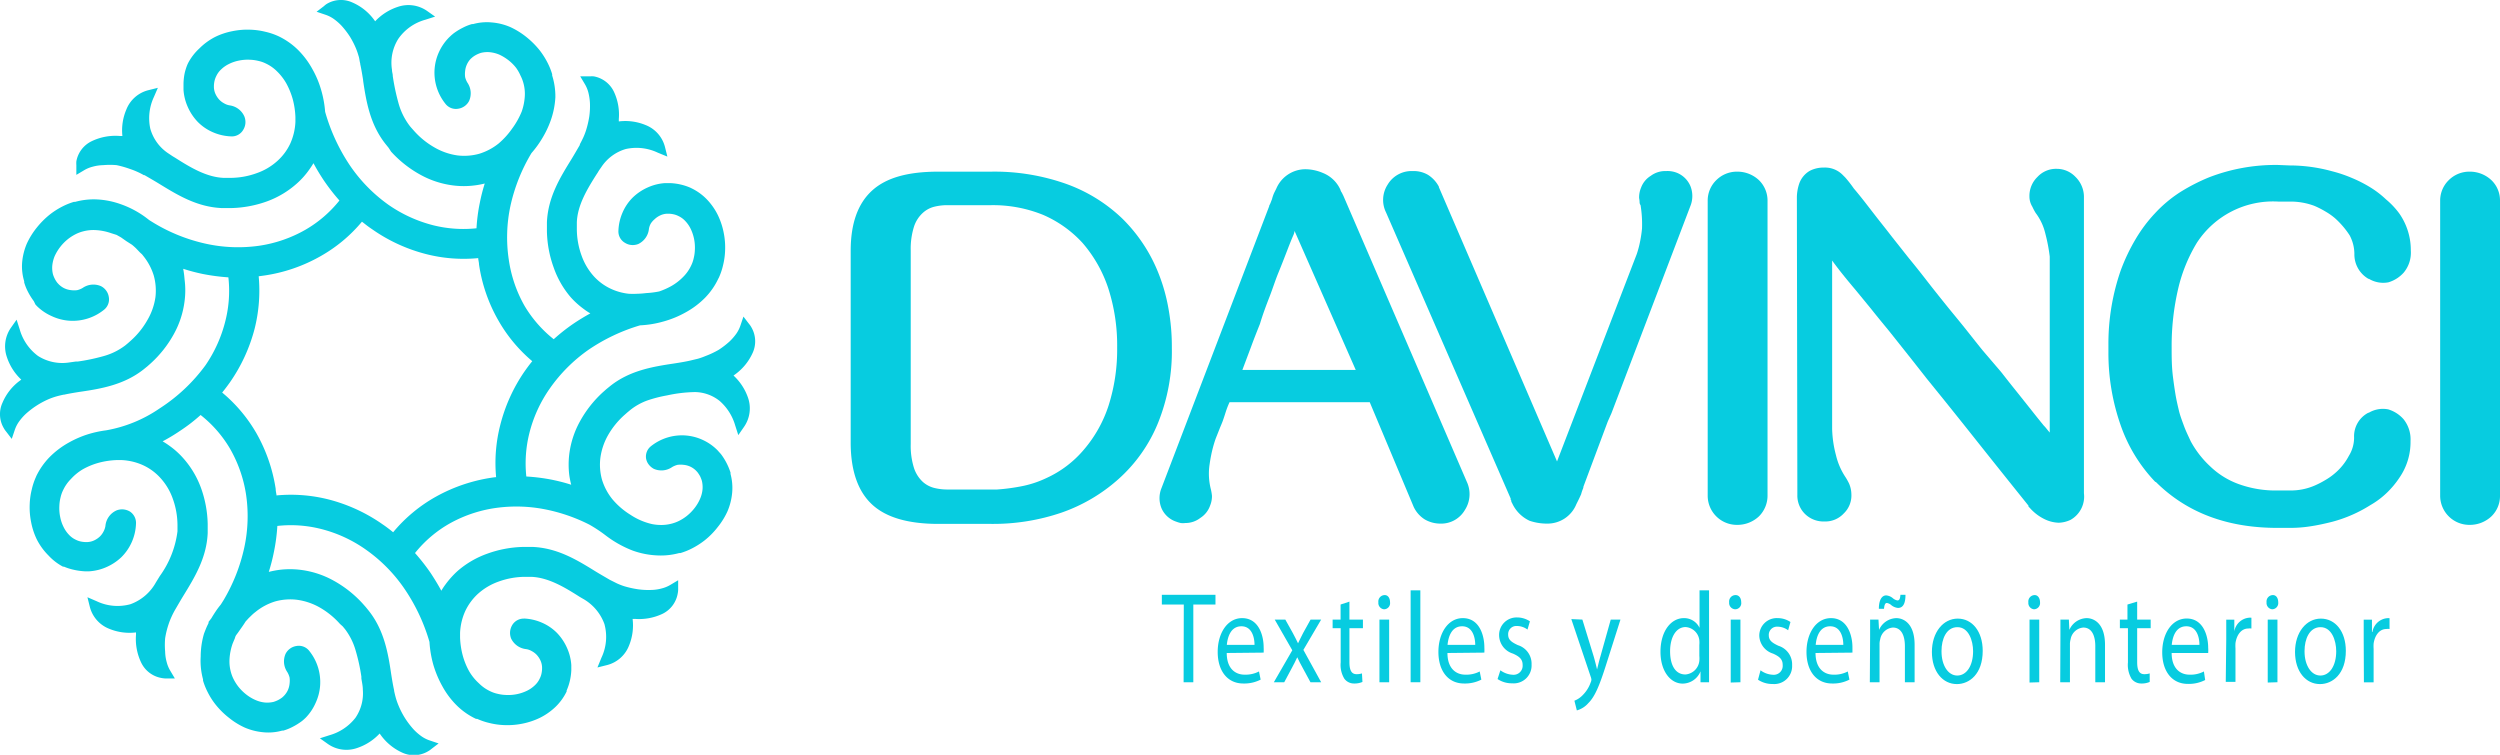 <svg xmlns="http://www.w3.org/2000/svg" viewBox="0 0 257.35 77.7"><defs><style>.cls-1{fill:#07cce0;}</style></defs><g id="Capa_2" data-name="Capa 2"><g id="Capa_1-2" data-name="Capa 1"><path class="cls-1" d="M115.53,22.5a16.33,16.33,0,0,1,3.76,5.72,18.34,18.34,0,0,1,1,3.59,22,22,0,0,1,.34,4,19.68,19.68,0,0,1-1.42,7.72,15.63,15.63,0,0,1-4.1,5.81,17.31,17.31,0,0,1-5.81,3.42,21.75,21.75,0,0,1-7.28,1.17h-1.12v0h-4.3q-4.68,0-6.83-2t-2.2-6.2V25.82c0-2.8.73-4.86,2.2-6.2s3.71-1.95,6.83-1.95h5.42a22.07,22.07,0,0,1,7.62,1.22A16.25,16.25,0,0,1,115.53,22.5ZM115,35.78a19.09,19.09,0,0,0-.93-6.15A13.69,13.69,0,0,0,111.43,25a11.9,11.9,0,0,0-4.05-2.88,13.72,13.72,0,0,0-5.33-1H97.46a5.59,5.59,0,0,0-1.24.15,2.72,2.72,0,0,0-1.22.64,3.29,3.29,0,0,0-.91,1.41,7.61,7.61,0,0,0-.34,2.49V45.7a7.61,7.61,0,0,0,.34,2.49A3.39,3.39,0,0,0,95,49.61a2.8,2.8,0,0,0,1.22.63,5.59,5.59,0,0,0,1.24.15h5.18a20.29,20.29,0,0,0,2.69-.37,10.68,10.68,0,0,0,2.39-.81,11,11,0,0,0,3.86-2.93,13.26,13.26,0,0,0,2.54-4.54A19,19,0,0,0,115,35.78Z"/><path class="cls-1" d="M151,49.61a3,3,0,0,1-.2,2.88,2.82,2.82,0,0,1-2.54,1.41,3.18,3.18,0,0,1-1.61-.44,3.06,3.06,0,0,1-1.12-1.27v0L141,41.4H126.57a8.89,8.89,0,0,0-.39,1c-.1.32-.2.62-.29.88s-.26.63-.37.92l-.37.93a12.49,12.49,0,0,0-.39,1.34c-.1.44-.18.88-.24,1.3a6.45,6.45,0,0,0,.1,2.49,5.21,5.21,0,0,1,.14.78,2.56,2.56,0,0,1-.19,1,2.46,2.46,0,0,1-1,1.27,2.51,2.51,0,0,1-1.56.53,1.78,1.78,0,0,1-.47,0,3.37,3.37,0,0,1-.46-.14,2.51,2.51,0,0,1-1.51-1.37,2.74,2.74,0,0,1,0-2.1l11.08-29,0-.05.05-.1a1.56,1.56,0,0,0,.1-.22l.14-.36a3.92,3.92,0,0,1,.22-.64l.22-.44a3.27,3.27,0,0,1,3-2,4.65,4.65,0,0,1,1.81.39A3.32,3.32,0,0,1,138,19.57v.05a.16.16,0,0,1,.05.1,1,1,0,0,1,.14.24l.1.2ZM133.26,23.77a1.34,1.34,0,0,1-.1.39c-.23.52-.46,1.11-.71,1.76s-.53,1.37-.85,2.15-.56,1.56-.9,2.44-.7,1.82-1,2.83c-.33.82-.64,1.61-.93,2.4l-.88,2.34h11.67Z"/><path class="cls-1" d="M172.43,17.72A2.54,2.54,0,0,1,174,19.13a2.76,2.76,0,0,1,0,2.1l-8.11,21.29-.39.88L163,50.09a.67.67,0,0,1-.07.27,4,4,0,0,0-.17.52c-.1.22-.19.42-.27.58l-.22.44a3.2,3.2,0,0,1-3,2,5.58,5.58,0,0,1-1.81-.29,3.68,3.68,0,0,1-1.8-1.81.77.77,0,0,1-.1-.24l0-.1-.05,0,0-.14L142.68,21.87a2.89,2.89,0,0,1,.15-2.84v0a2.86,2.86,0,0,1,2.59-1.42A2.94,2.94,0,0,1,147,18a3.21,3.21,0,0,1,1.12,1.22v.05l12.16,28.23,8.21-21.35a10.2,10.2,0,0,0,.36-1.39,12.37,12.37,0,0,0,.18-1.24,12.29,12.29,0,0,0-.15-2.4.5.5,0,0,1-.1-.31,2.48,2.48,0,0,0-.05-.42,2.62,2.62,0,0,1,.2-1.07v0a2.4,2.4,0,0,1,1-1.22,2.49,2.49,0,0,1,1.57-.49A2.67,2.67,0,0,1,172.43,17.72Z"/><path class="cls-1" d="M178.82,17.67a3.24,3.24,0,0,1,2.25.88,2.93,2.93,0,0,1,.88,2.14V51a3,3,0,0,1-.88,2.15,3.24,3.24,0,0,1-2.25.88,3,3,0,0,1-2.15-.88,3,3,0,0,1-.88-2.15V20.69a2.93,2.93,0,0,1,.88-2.14A3,3,0,0,1,178.82,17.67Z"/><path class="cls-1" d="M213.64,18.2a2.89,2.89,0,0,1,.88,2V50.78a2.75,2.75,0,0,1-1.37,2.73,3.06,3.06,0,0,1-1.22.3,3.54,3.54,0,0,1-1.32-.3A4.79,4.79,0,0,1,209,52.34l-.19-.2v-.09q-2.94-3.66-5.52-6.91T198.36,39c-.69-.88-1.36-1.73-2-2.54l-1.9-2.39c-.65-.79-1.26-1.53-1.83-2.25l-1.64-2c-.94-1.11-1.74-2.1-2.39-3l0,17.34a11.55,11.55,0,0,0,.39,2.68,7,7,0,0,0,1,2.3,6.65,6.65,0,0,1,.35.63,2.87,2.87,0,0,1,.24,1.08,2.55,2.55,0,0,1-.78,2,2.58,2.58,0,0,1-2,.83,2.71,2.71,0,0,1-2-.78,2.65,2.65,0,0,1-.78-1.95l-.05-30.62a4.56,4.56,0,0,1,.25-1.45,2.47,2.47,0,0,1,1.07-1.29l.1-.05a3.07,3.07,0,0,1,1.37-.29,2.55,2.55,0,0,1,1.95.78l.24.24a12.77,12.77,0,0,1,.88,1.13c.36.42.73.88,1.13,1.39l1.27,1.64c.48.61,1,1.26,1.53,1.95l1.74,2.2c.62.75,1.23,1.52,1.85,2.32s1.26,1.6,1.91,2.41,1.29,1.57,1.93,2.37,1.27,1.61,1.93,2.42L206,38.3c.57.73,1.13,1.44,1.68,2.12l1.44,1.81c.44.56.86,1.08,1.25,1.56a4,4,0,0,1,.34.39l.29.35,0-18.12a17.45,17.45,0,0,0-.45-2.35,5.67,5.67,0,0,0-1-2.14,5.77,5.77,0,0,1-.34-.64,2,2,0,0,1-.3-1.07,2.71,2.71,0,0,1,.83-2,2.6,2.6,0,0,1,2-.83A2.65,2.65,0,0,1,213.64,18.2Z"/><path class="cls-1" d="M226.14,25a16.21,16.21,0,0,0-1.9,4.64,26,26,0,0,0-.69,6.15c0,1,0,2,.15,3.13.07.55.15,1.11.24,1.66s.22,1.11.35,1.66.34,1.09.53,1.61.43,1,.69,1.57a10,10,0,0,0,2,2.58,8.3,8.3,0,0,0,2.88,1.81,11.19,11.19,0,0,0,4.1.68h1.27a6.19,6.19,0,0,0,2.45-.48,9.06,9.06,0,0,0,1.12-.57,6.41,6.41,0,0,0,1-.7,6,6,0,0,0,1.46-1.81,3.58,3.58,0,0,0,.54-1.91,2.73,2.73,0,0,1,1.46-2.53h.05a2.85,2.85,0,0,1,2-.35h0a3.42,3.42,0,0,1,1.57,1,3.31,3.31,0,0,1,.73,2.25A6.46,6.46,0,0,1,247,49.17a9.22,9.22,0,0,1-1.27,1.53A8.6,8.6,0,0,1,244,52a14.14,14.14,0,0,1-3.91,1.71c-.75.19-1.48.35-2.2.46a13.33,13.33,0,0,1-2.2.17h-1.27q-7.75,0-12.5-4.73h-.05a16,16,0,0,1-3.56-5.81,22.42,22.42,0,0,1-1.27-7.48v-.92a23,23,0,0,1,1.27-7.57,19.41,19.41,0,0,1,1.51-3.18,15,15,0,0,1,2-2.68,13.38,13.38,0,0,1,2.59-2.18,19.54,19.54,0,0,1,3-1.54,19,19,0,0,1,7-1.27h.05l1.22.05a16.47,16.47,0,0,1,4.35.59,14,14,0,0,1,2.1.71,13.55,13.55,0,0,1,1.86.95,9.8,9.8,0,0,1,1.63,1.25A8.12,8.12,0,0,1,247,22a6.6,6.6,0,0,1,1.17,3.81,3.2,3.2,0,0,1-.73,2.25,3.42,3.42,0,0,1-1.57,1h0a2.85,2.85,0,0,1-2-.35h-.05a2.9,2.9,0,0,1-1.46-2.58,4.11,4.11,0,0,0-.49-1.91,8.74,8.74,0,0,0-1.51-1.76,6.41,6.41,0,0,0-1-.7,9.06,9.06,0,0,0-1.12-.57,7,7,0,0,0-2.45-.44h-1.27A9.36,9.36,0,0,0,226.14,25Z"/><path class="cls-1" d="M254.22,17.67a3.24,3.24,0,0,1,2.25.88,2.89,2.89,0,0,1,.88,2.14V51a2.91,2.91,0,0,1-.88,2.15,3.24,3.24,0,0,1-2.25.88,3,3,0,0,1-2.15-.88,3,3,0,0,1-.88-2.15V20.69a2.93,2.93,0,0,1,.88-2.14A3,3,0,0,1,254.22,17.67Z"/><path class="cls-1" d="M53.91,63.67a5.13,5.13,0,0,1,1.88.43,4.9,4.9,0,0,1,1.58,1.09,5.33,5.33,0,0,1,1,1.51,5.12,5.12,0,0,1,.44,1.76V69a5.92,5.92,0,0,1-.16,1.13,5.58,5.58,0,0,1-.32.95h0l0,.1a5.57,5.57,0,0,1-1.13,1.57,6.47,6.47,0,0,1-1.64,1.15,7.52,7.52,0,0,1-1.77.59,7.7,7.7,0,0,1-1.91.15,7.33,7.33,0,0,1-1.48-.21A6.75,6.75,0,0,1,49.12,74h0L49,74a7.16,7.16,0,0,1-1.95-1.35,8.59,8.59,0,0,1-1.51-2,10.77,10.77,0,0,1-.93-2.21,11.1,11.1,0,0,1-.4-2.36,19.18,19.18,0,0,0-2.56-5.45,15.84,15.84,0,0,0-4-4.06A13.87,13.87,0,0,0,33,54.44a12.61,12.61,0,0,0-4.45-.3,18.83,18.83,0,0,1-.35,2.66,19.65,19.65,0,0,1-.53,2.07,10,10,0,0,1,1.09-.21,8.83,8.83,0,0,1,2.18,0,9.37,9.37,0,0,1,3.4,1.11,11.65,11.65,0,0,1,3,2.37l.31.35.3.37c1.59,2,2,4.35,2.32,6.54v0c.09.57.18,1.12.3,1.66v.06c.06.27.12.53.19.77a6.93,6.93,0,0,0,.26.73A8.56,8.56,0,0,0,41.74,74a8.79,8.79,0,0,0,.84,1.09,5.56,5.56,0,0,0,.83.72,3.31,3.31,0,0,0,.82.41l.92.31-.77.59a2,2,0,0,1-.32.22,2.86,2.86,0,0,1-2.62.15,5.55,5.55,0,0,1-2.22-1.79l-.14-.19A5.58,5.58,0,0,1,36.76,77a3.33,3.33,0,0,1-3-.41L32.93,76l1-.32a5.16,5.16,0,0,0,2.66-1.79A4.45,4.45,0,0,0,37.35,71c0-.38-.09-.77-.15-1.16l0-.19A19.25,19.25,0,0,0,36.62,67a6.64,6.64,0,0,0-1.1-2.23l-.24-.29L35,64.23a8.27,8.27,0,0,0-2.11-1.71,6.49,6.49,0,0,0-2.33-.78,5.79,5.79,0,0,0-2.23.17,6,6,0,0,0-2,1.06l-.19.15-.18.16-.36.35-.32.35c-.14.23-.29.45-.44.66s-.3.44-.47.66-.15.31-.22.47-.14.33-.21.5a5.79,5.79,0,0,0-.31,1.52,4.12,4.12,0,0,0,.14,1.4,3.83,3.83,0,0,0,.3.77,4.76,4.76,0,0,0,.47.73,4.83,4.83,0,0,0,.82.81,4.32,4.32,0,0,0,.94.56,3.14,3.14,0,0,0,1,.26,2.8,2.8,0,0,0,.87-.07,3.52,3.52,0,0,0,.45-.18,3,3,0,0,0,.44-.28l.15-.14a2.11,2.11,0,0,0,.41-.58,2.14,2.14,0,0,0,.19-.7,2.56,2.56,0,0,0,0-.62,2.07,2.07,0,0,0-.23-.56,1.94,1.94,0,0,1-.18-1.89,1.51,1.51,0,0,1,1.11-.8,1.36,1.36,0,0,1,1.33.51,5.12,5.12,0,0,1,1.11,3.61,5.11,5.11,0,0,1-.47,1.76,5.16,5.16,0,0,1-1,1.49l-.19.18-.2.17a6.79,6.79,0,0,1-1,.62,5.14,5.14,0,0,1-.93.37l-.12,0a5.24,5.24,0,0,1-1.92.17,6.22,6.22,0,0,1-1.94-.49,7.53,7.53,0,0,1-1.61-1,8.21,8.21,0,0,1-1.36-1.34,7.3,7.3,0,0,1-.81-1.26,6.9,6.9,0,0,1-.5-1.23h0l0-.13a7.21,7.21,0,0,1-.24-2.35A8.47,8.47,0,0,1,21,65.23c.1-.26.2-.52.32-.79l.18-.37-.07,0,.33-.43c.14-.24.3-.49.46-.73s.33-.46.51-.68l.29-.46a18.12,18.12,0,0,0,2.13-5.42,15.28,15.28,0,0,0,.17-5.5,13.58,13.58,0,0,0-1.67-4.71,12.41,12.41,0,0,0-3-3.42,17.18,17.18,0,0,1-2.1,1.62,18.08,18.08,0,0,1-1.81,1.09,8.18,8.18,0,0,1,.69.45,8.37,8.37,0,0,1,1.41,1.26,9.5,9.5,0,0,1,1.84,3.06,11.61,11.61,0,0,1,.7,3.73v.47c0,.17,0,.32,0,.47-.11,2.58-1.36,4.59-2.53,6.5h0c-.3.49-.59,1-.86,1.46l0,0q-.2.36-.36.72a7.12,7.12,0,0,0-.28.72A8.8,8.8,0,0,0,17,65.7,7.87,7.87,0,0,0,17,67.07a4.42,4.42,0,0,0,.16,1.09,3.29,3.29,0,0,0,.34.84l.5.84-1,0a2.6,2.6,0,0,1-.39-.05,2.86,2.86,0,0,1-2.08-1.59A5.64,5.64,0,0,1,14,65.34l0-.24a5.46,5.46,0,0,1-2.75-.37,3.3,3.3,0,0,1-2-2.25l-.25-1,.95.41a5,5,0,0,0,3.47.31,4.9,4.9,0,0,0,2.63-2.25l.4-.65a10,10,0,0,0,1.82-4.6V54a8.09,8.09,0,0,0-.49-2.68,6.2,6.2,0,0,0-1.25-2.1,5.51,5.51,0,0,0-1.8-1.33,6,6,0,0,0-2.22-.53h-.49a8.26,8.26,0,0,0-1.83.27,7.23,7.23,0,0,0-1.65.67,5.25,5.25,0,0,0-1.23,1,4.06,4.06,0,0,0-.81,1.15,3.35,3.35,0,0,0-.27.77,4.15,4.15,0,0,0-.12.87,4.47,4.47,0,0,0,.09,1.15,4,4,0,0,0,.34,1,3.15,3.15,0,0,0,.56.81,2.22,2.22,0,0,0,.7.51,2.09,2.09,0,0,0,.46.17,2.73,2.73,0,0,0,.51.07H9a1.84,1.84,0,0,0,.69-.17,2.21,2.21,0,0,0,.6-.41,2,2,0,0,0,.36-.49,1.84,1.84,0,0,0,.2-.57A1.94,1.94,0,0,1,12,52.54a1.57,1.57,0,0,1,.71-.1,1.66,1.66,0,0,1,.65.21A1.4,1.4,0,0,1,14,53.91a5.13,5.13,0,0,1-.43,1.88,5.06,5.06,0,0,1-1.09,1.58,5.33,5.33,0,0,1-1.51,1,5.18,5.18,0,0,1-1.77.44H8.71a6.69,6.69,0,0,1-1.13-.16,5.58,5.58,0,0,1-1-.32h0l-.1,0A5.57,5.57,0,0,1,5,57.19,6.47,6.47,0,0,1,3.8,55.55a7.09,7.09,0,0,1-.59-1.77,7.7,7.7,0,0,1-.15-1.91,7.33,7.33,0,0,1,.21-1.48,6.75,6.75,0,0,1,.42-1.27h0L3.74,49A7.42,7.42,0,0,1,5.1,47.06a8.76,8.76,0,0,1,2-1.51,10.39,10.39,0,0,1,1.81-.8,11.14,11.14,0,0,1,2-.45,13.94,13.94,0,0,0,5.51-2.25,17.71,17.71,0,0,0,4.74-4.46A14.06,14.06,0,0,0,23.21,33a12.62,12.62,0,0,0,.3-4.45,20.49,20.49,0,0,1-2.65-.35,19.14,19.14,0,0,1-2-.53A10.89,10.89,0,0,1,19,28.77,8.6,8.6,0,0,1,19,31a9.37,9.37,0,0,1-1.11,3.4,11.65,11.65,0,0,1-2.37,3l-.35.31-.37.3c-2,1.59-4.35,2-6.54,2.32H8.25c-.57.09-1.12.18-1.66.3H6.53c-.27.06-.53.12-.77.19a6.93,6.93,0,0,0-.73.26,8.56,8.56,0,0,0-1.29.69,8.79,8.79,0,0,0-1.09.84,5.56,5.56,0,0,0-.72.83,3.31,3.31,0,0,0-.41.82l-.31.92-.59-.77a2,2,0,0,1-.22-.32,2.83,2.83,0,0,1-.15-2.62A5.46,5.46,0,0,1,2,39.22l.19-.14A5.58,5.58,0,0,1,.71,36.76a3.36,3.36,0,0,1,.4-3l.6-.85.32,1a5.14,5.14,0,0,0,1.88,2.73A4.66,4.66,0,0,0,7,37.33l.78-.11.2,0a20,20,0,0,0,2.64-.55,6.58,6.58,0,0,0,2.27-1.11l.29-.24.27-.24a8.27,8.27,0,0,0,1.71-2.11A6.49,6.49,0,0,0,16,30.6a5.79,5.79,0,0,0-.17-2.23,6,6,0,0,0-1.06-2l-.15-.19L14.42,26,14,25.56c-.14-.13-.28-.26-.42-.37L13,24.82l-.54-.38L12,24.18,11.43,24a5.79,5.79,0,0,0-1.52-.31,4.12,4.12,0,0,0-1.4.14,3.83,3.83,0,0,0-.77.3,4.76,4.76,0,0,0-.73.47,4.82,4.82,0,0,0-1.38,1.76,3.43,3.43,0,0,0-.25,1,2.8,2.8,0,0,0,.07.87,3,3,0,0,0,.18.45,2.52,2.52,0,0,0,.28.44l.14.15a2.11,2.11,0,0,0,.58.41,2.14,2.14,0,0,0,.7.19,2.44,2.44,0,0,0,.61,0,2,2,0,0,0,.57-.23,1.94,1.94,0,0,1,1.89-.18,1.51,1.51,0,0,1,.8,1.11,1.36,1.36,0,0,1-.51,1.33,5.12,5.12,0,0,1-3.61,1.11,5.11,5.11,0,0,1-1.76-.47,5.16,5.16,0,0,1-1.49-1l-.18-.19L3.48,31a6.79,6.79,0,0,1-.62-1,5.14,5.14,0,0,1-.37-.93l0-.12A5.24,5.24,0,0,1,2.28,27a6.29,6.29,0,0,1,.49-1.94,7.92,7.92,0,0,1,1-1.61,8.68,8.68,0,0,1,1.35-1.36,8,8,0,0,1,1.26-.81,6.9,6.9,0,0,1,1.23-.5l.13,0A7.18,7.18,0,0,1,10,20.53a8.47,8.47,0,0,1,2.43.49,9.76,9.76,0,0,1,2.92,1.63l.24.15a17.74,17.74,0,0,0,5.47,2.26,15.43,15.43,0,0,0,5.6.24,13.56,13.56,0,0,0,4.8-1.66,12.42,12.42,0,0,0,3.48-3,20.54,20.54,0,0,1-1.6-2.06c-.38-.57-.74-1.16-1.07-1.78-.14.23-.29.46-.45.68a8.2,8.2,0,0,1-1.25,1.4,9.5,9.5,0,0,1-3.06,1.84,11.61,11.61,0,0,1-3.73.7h-.94c-2.58-.11-4.59-1.36-6.5-2.53h0c-.49-.3-1-.59-1.46-.86l-.07,0a7.46,7.46,0,0,0-.69-.35,7.12,7.12,0,0,0-.72-.28A10,10,0,0,0,12,17,7.87,7.87,0,0,0,10.63,17a4.42,4.42,0,0,0-1.09.16,3.29,3.29,0,0,0-.84.34l-.84.5,0-1a2.6,2.6,0,0,1,0-.39,2.86,2.86,0,0,1,1.59-2.08A5.64,5.64,0,0,1,12.36,14l.24,0A5.46,5.46,0,0,1,13,11.29a3.3,3.3,0,0,1,2.25-2l1-.25-.41.95a5.15,5.15,0,0,0-.37,3.25,4.51,4.51,0,0,0,1.83,2.53l.48.32.25.15c1.57,1,3.23,2,5,2.07h.74a8,8,0,0,0,2.67-.49,6.16,6.16,0,0,0,2.11-1.25,5.58,5.58,0,0,0,1.33-1.79,6.08,6.08,0,0,0,.53-2.23v-.49a8.26,8.26,0,0,0-.27-1.83,7.71,7.71,0,0,0-.67-1.65,5.53,5.53,0,0,0-.95-1.23,4.06,4.06,0,0,0-1.15-.81,3.35,3.35,0,0,0-.77-.27,4.24,4.24,0,0,0-.87-.12,4.47,4.47,0,0,0-1.15.09,4,4,0,0,0-1,.34,3.15,3.15,0,0,0-.81.56,2.22,2.22,0,0,0-.51.7,2.09,2.09,0,0,0-.17.46,2.73,2.73,0,0,0-.07.51V9a1.84,1.84,0,0,0,.17.69,2.21,2.21,0,0,0,.41.6,2,2,0,0,0,.49.36,1.61,1.61,0,0,0,.57.2A1.94,1.94,0,0,1,25.16,12a1.57,1.57,0,0,1,.1.71,1.52,1.52,0,0,1-.22.65,1.35,1.35,0,0,1-1.25.68,5.13,5.13,0,0,1-1.88-.43,4.9,4.9,0,0,1-1.58-1.09,5.33,5.33,0,0,1-1-1.51,5.12,5.12,0,0,1-.44-1.76V8.71A5.92,5.92,0,0,1,19,7.58a5.58,5.58,0,0,1,.32-1h0l.05-.1A5.57,5.57,0,0,1,20.51,5,6.47,6.47,0,0,1,22.15,3.8a7.09,7.09,0,0,1,1.77-.59,7.66,7.66,0,0,1,1.91-.15,7.33,7.33,0,0,1,1.48.21,6.75,6.75,0,0,1,1.27.42h0l.11.05A7.42,7.42,0,0,1,30.64,5.1a8.59,8.59,0,0,1,1.51,2,9.8,9.8,0,0,1,.9,2.13,11,11,0,0,1,.42,2.28A19.37,19.37,0,0,0,36,17a16,16,0,0,0,4,4.09,14.24,14.24,0,0,0,4.6,2.1,12.85,12.85,0,0,0,4.45.31,17.94,17.94,0,0,1,.34-2.61,18.5,18.5,0,0,1,.51-2,8.19,8.19,0,0,1-1.08.2,8.67,8.67,0,0,1-2.16,0,9.37,9.37,0,0,1-3.4-1.11,11.65,11.65,0,0,1-3-2.37L40,15.21l-.3-.37c-1.59-2-2-4.35-2.32-6.54V8.25c-.09-.57-.18-1.12-.3-1.66V6.53C37,6.26,37,6,36.91,5.76A6.93,6.93,0,0,0,36.65,5,8.56,8.56,0,0,0,36,3.74a8.79,8.79,0,0,0-.84-1.09,5.56,5.56,0,0,0-.83-.72,3.31,3.31,0,0,0-.82-.41l-.92-.31.77-.59A1.66,1.66,0,0,1,33.64.4,2.83,2.83,0,0,1,36.26.25,5.46,5.46,0,0,1,38.48,2l.14.19A5.58,5.58,0,0,1,40.94.71a3.36,3.36,0,0,1,3,.4l.85.6-1,.32A5,5,0,0,0,41,4a4.62,4.62,0,0,0-.65,3.18c0,.2.06.37.08.55l0,.09A22.63,22.63,0,0,0,41,10.54a6.86,6.86,0,0,0,1.14,2.37c.06.08.14.18.24.29l.24.27a8.27,8.27,0,0,0,2.11,1.71A6.49,6.49,0,0,0,47.1,16a5.79,5.79,0,0,0,2.23-.17,6,6,0,0,0,2-1.06,8.06,8.06,0,0,0,1.38-1.52,8.1,8.1,0,0,0,1-1.78,5.79,5.79,0,0,0,.31-1.52,4.12,4.12,0,0,0-.14-1.4,3.83,3.83,0,0,0-.3-.77A4.17,4.17,0,0,0,53.14,7a4.44,4.44,0,0,0-.81-.81,4.81,4.81,0,0,0-.94-.57,3.43,3.43,0,0,0-1-.25,2.8,2.8,0,0,0-.87.07,3,3,0,0,0-.45.18,2.52,2.52,0,0,0-.44.28l-.16.14a2.07,2.07,0,0,0-.4.58,2.14,2.14,0,0,0-.19.7,2.44,2.44,0,0,0,0,.61,2,2,0,0,0,.23.57,1.94,1.94,0,0,1,.18,1.89,1.51,1.51,0,0,1-1.11.8,1.36,1.36,0,0,1-1.33-.51,5.12,5.12,0,0,1-1.11-3.61,5.11,5.11,0,0,1,.47-1.76,5.16,5.16,0,0,1,1.05-1.49l.19-.18.2-.17a6.26,6.26,0,0,1,1-.62,4.87,4.87,0,0,1,.93-.37l.12,0a5.24,5.24,0,0,1,1.92-.17,6,6,0,0,1,1.94.49,7.92,7.92,0,0,1,1.61,1,8.68,8.68,0,0,1,1.36,1.35,8,8,0,0,1,.81,1.26,6.9,6.9,0,0,1,.5,1.23l0,.13A7.18,7.18,0,0,1,57.17,10a8.47,8.47,0,0,1-.49,2.43,10,10,0,0,1-.83,1.75,10.39,10.39,0,0,1-1.14,1.58,18.07,18.07,0,0,0-2.16,5.41,15.46,15.46,0,0,0-.18,5.53A13.5,13.5,0,0,0,54,31.49a12.62,12.62,0,0,0,3,3.43,19.19,19.19,0,0,1,2-1.58q.84-.57,1.77-1.08a5.62,5.62,0,0,1-.65-.43,8.67,8.67,0,0,1-1.36-1.22A9.5,9.5,0,0,1,57,27.55a11.61,11.61,0,0,1-.7-3.73v-.47c0-.17,0-.32,0-.47.11-2.58,1.35-4.59,2.53-6.5h0c.3-.49.59-1,.86-1.46l0-.07c.13-.23.24-.46.35-.69a7.12,7.12,0,0,0,.28-.72A10,10,0,0,0,60.66,12a7.87,7.87,0,0,0,.07-1.37,5.62,5.62,0,0,0-.16-1.09,3.29,3.29,0,0,0-.34-.84l-.5-.84,1,0a2.6,2.6,0,0,1,.39,0,2.86,2.86,0,0,1,2.08,1.59,5.53,5.53,0,0,1,.5,2.81v.24a5.46,5.46,0,0,1,2.75.37,3.3,3.3,0,0,1,2,2.25l.25,1-1-.41a5.11,5.11,0,0,0-3.28-.37,4.53,4.53,0,0,0-2.53,1.88c-.07.09-.27.39-.27.39a2.82,2.82,0,0,1-.18.29c-1,1.57-2,3.23-2.06,5l0,.38v.36a8.09,8.09,0,0,0,.49,2.68,6.35,6.35,0,0,0,1.24,2.1,5.52,5.52,0,0,0,1.61,1.23,5.86,5.86,0,0,0,2,.59,8.38,8.38,0,0,0,.88,0,9,9,0,0,0,.92-.07A8.94,8.94,0,0,0,67.86,30a7.66,7.66,0,0,0,1.24-.55,5.53,5.53,0,0,0,1.23-.95,4.06,4.06,0,0,0,.81-1.15,3.35,3.35,0,0,0,.27-.77,4.24,4.24,0,0,0,.12-.87,4.47,4.47,0,0,0-.09-1.15,4.37,4.37,0,0,0-.34-1,3.15,3.15,0,0,0-.56-.81,2.22,2.22,0,0,0-.7-.51,2.09,2.09,0,0,0-.46-.17,2.73,2.73,0,0,0-.51-.07h-.21a1.84,1.84,0,0,0-.69.17,2.21,2.21,0,0,0-.6.41A2,2,0,0,0,67,23a1.61,1.61,0,0,0-.2.57,1.94,1.94,0,0,1-1.1,1.55,1.57,1.57,0,0,1-.71.1,1.48,1.48,0,0,1-.65-.22,1.35,1.35,0,0,1-.68-1.25,5.13,5.13,0,0,1,.43-1.88,4.9,4.9,0,0,1,1.09-1.58,5.33,5.33,0,0,1,1.51-1,5.12,5.12,0,0,1,1.76-.44H69a5.92,5.92,0,0,1,1.13.16,5.58,5.58,0,0,1,.95.32h0l.1.05a5.57,5.57,0,0,1,1.57,1.13,6.47,6.47,0,0,1,1.15,1.64,7.52,7.52,0,0,1,.59,1.77,7.66,7.66,0,0,1,.15,1.91,7.33,7.33,0,0,1-.21,1.48A6.75,6.75,0,0,1,74,28.58h0l-.06.11a7.16,7.16,0,0,1-1.35,1.95,8.59,8.59,0,0,1-2,1.51,10.14,10.14,0,0,1-2.28.94,10.37,10.37,0,0,1-2.42.4A19,19,0,0,0,60.59,36a16.18,16.18,0,0,0-4,4,13.85,13.85,0,0,0-2.1,4.6,12.83,12.83,0,0,0-.31,4.45,19.55,19.55,0,0,1,2.62.33c.68.14,1.36.31,2,.52a9.26,9.26,0,0,1-.2-1,9,9,0,0,1,0-2.14,9.37,9.37,0,0,1,1.11-3.4,11.65,11.65,0,0,1,2.37-3l.35-.31.37-.3c2-1.6,4.36-2,6.57-2.33h0c.58-.09,1.14-.18,1.67-.3l.83-.2a6.93,6.93,0,0,0,.73-.26A9.06,9.06,0,0,0,74,36a8.79,8.79,0,0,0,1.09-.84,5.56,5.56,0,0,0,.72-.83,3.31,3.31,0,0,0,.41-.82l.31-.92.59.77a2,2,0,0,1,.22.32,2.86,2.86,0,0,1,.15,2.62,5.55,5.55,0,0,1-1.79,2.22l-.19.14A5.58,5.58,0,0,1,77,40.94a3.33,3.33,0,0,1-.41,3l-.59.85-.32-1a5.3,5.3,0,0,0-1.59-2.51,4.16,4.16,0,0,0-2.54-.92,14.39,14.39,0,0,0-2.87.34h0a13.51,13.51,0,0,0-2.06.53,6.17,6.17,0,0,0-1.77,1l-.29.24-.27.24a8.27,8.27,0,0,0-1.71,2.11,6.49,6.49,0,0,0-.78,2.33,5.79,5.79,0,0,0,.17,2.23,6,6,0,0,0,1.06,2A7.73,7.73,0,0,0,64.91,53a6.69,6.69,0,0,0,2.21.95,4.89,4.89,0,0,0,1.07.09,4.17,4.17,0,0,0,1-.15,3.83,3.83,0,0,0,.77-.3,4.76,4.76,0,0,0,.73-.47,4.83,4.83,0,0,0,.81-.82,4.32,4.32,0,0,0,.56-.94,3.14,3.14,0,0,0,.26-1,2.8,2.8,0,0,0-.07-.87,3.66,3.66,0,0,0-.18-.46,3.49,3.49,0,0,0-.28-.43l-.14-.15a2.11,2.11,0,0,0-.58-.41,2.14,2.14,0,0,0-.7-.19,2.56,2.56,0,0,0-.62,0,2.07,2.07,0,0,0-.56.23,1.94,1.94,0,0,1-1.89.18,1.64,1.64,0,0,1-.54-.47,1.38,1.38,0,0,1-.26-.64A1.36,1.36,0,0,1,67,45.94a5.12,5.12,0,0,1,3.61-1.11,5.11,5.11,0,0,1,1.76.47,5.16,5.16,0,0,1,1.49,1.05l.17.19.18.2a6.26,6.26,0,0,1,.62,1,6.43,6.43,0,0,1,.37.91h0l0,.14a5.47,5.47,0,0,1,.17,1.92,6.29,6.29,0,0,1-.49,1.94,7.53,7.53,0,0,1-1,1.61,7.83,7.83,0,0,1-1.34,1.36,8,8,0,0,1-1.26.81,6.9,6.9,0,0,1-1.23.5l-.13,0a7.21,7.21,0,0,1-2.35.24,8.47,8.47,0,0,1-2.43-.49,11.17,11.17,0,0,1-2.8-1.57A14.44,14.44,0,0,0,60.66,54,17.67,17.67,0,0,0,56,52.41a15.29,15.29,0,0,0-4.66-.16,13.64,13.64,0,0,0-5,1.61,12.41,12.41,0,0,0-3.62,3.07A20.9,20.9,0,0,1,44.34,59c.38.58.75,1.18,1.09,1.81a6.64,6.64,0,0,1,.43-.65,9.35,9.35,0,0,1,1.23-1.37A9.5,9.5,0,0,1,50.15,57a11.61,11.61,0,0,1,3.73-.7h.94c2.58.11,4.59,1.35,6.5,2.53h0c.49.3,1,.59,1.46.86l0,0,.74.37a7.12,7.12,0,0,0,.72.28,10,10,0,0,0,1.43.32,7.87,7.87,0,0,0,1.37.07,4.42,4.42,0,0,0,1.09-.16,3.29,3.29,0,0,0,.84-.34l.84-.5,0,1a2.6,2.6,0,0,1-.05.39,2.86,2.86,0,0,1-1.59,2.08,5.64,5.64,0,0,1-2.81.51l-.24,0a5.46,5.46,0,0,1-.37,2.75,3.3,3.3,0,0,1-2.25,2l-1,.25.41-1a5,5,0,0,0,.31-3.47A4.91,4.91,0,0,0,60,61.63l-.31-.18c-1.57-1-3.23-2-5-2.07H54a8.09,8.09,0,0,0-2.68.49,6.35,6.35,0,0,0-2.1,1.24,5.73,5.73,0,0,0-1.33,1.8,6.08,6.08,0,0,0-.53,2.23v.49a8.26,8.26,0,0,0,.27,1.83,7.23,7.23,0,0,0,.67,1.65,5.25,5.25,0,0,0,1,1.23,4.06,4.06,0,0,0,1.15.81,3.35,3.35,0,0,0,.77.27,4.15,4.15,0,0,0,.87.12,4.47,4.47,0,0,0,1.15-.09,4.37,4.37,0,0,0,1-.34,3.15,3.15,0,0,0,.81-.56,2.22,2.22,0,0,0,.51-.7,2.09,2.09,0,0,0,.17-.46,2.73,2.73,0,0,0,.07-.51v-.21a1.84,1.84,0,0,0-.17-.69,2.21,2.21,0,0,0-.41-.6,2,2,0,0,0-.49-.36,1.61,1.61,0,0,0-.57-.2,1.94,1.94,0,0,1-1.55-1.1,1.57,1.57,0,0,1-.1-.71,1.61,1.61,0,0,1,.21-.65,1.38,1.38,0,0,1,1.26-.68ZM26.63,28.45a16.07,16.07,0,0,1-.42,5.39,17.22,17.22,0,0,1-2.55,5.53c-.17.24-.35.48-.55.74l-.24.3a15.52,15.52,0,0,1,3.51,4.16,16.69,16.69,0,0,1,2,5.76c0,.23.06.43.08.61V51a15.78,15.78,0,0,1,5.39.42A17.12,17.12,0,0,1,39.42,54c.24.16.49.35.74.54l.31.25a15.59,15.59,0,0,1,4.42-3.67,16.93,16.93,0,0,1,6.11-2h.07a15.75,15.75,0,0,1,.43-5.38A17.09,17.09,0,0,1,54,38.23c.17-.24.35-.49.55-.75l.24-.3A15.49,15.49,0,0,1,51.31,33a16.32,16.32,0,0,1-2-5.78c0-.19-.06-.38-.08-.59v-.06a15.55,15.55,0,0,1-5.39-.42,17,17,0,0,1-5.53-2.55c-.24-.16-.49-.34-.74-.54l-.31-.24A15.34,15.34,0,0,1,33,26.37a16.52,16.52,0,0,1-5.85,2l-.52.07Z"/><path class="cls-1" d="M121.86,62.23H119.6v-1h5.52v1h-2.28v8h-1Z"/><path class="cls-1" d="M126.28,67.22c0,1.58.86,2.23,1.84,2.23a3,3,0,0,0,1.48-.33l.17.84a3.69,3.69,0,0,1-1.78.4c-1.65,0-2.64-1.31-2.64-3.25s1-3.48,2.51-3.48c1.75,0,2.22,1.85,2.22,3a5.29,5.29,0,0,1,0,.55Zm2.86-.84c0-.75-.26-1.91-1.35-1.91s-1.42,1.09-1.5,1.91Z"/><path class="cls-1" d="M132.31,63.78l.77,1.38c.2.36.36.7.54,1.06h0c.18-.39.36-.72.53-1.07l.76-1.37H136l-1.83,3.12L136,70.23h-1.1l-.79-1.46c-.21-.37-.39-.73-.57-1.11h0c-.17.38-.36.73-.56,1.11l-.78,1.46h-1.07l1.9-3.29-1.81-3.16Z"/><path class="cls-1" d="M138.91,61.93v1.85h1.39v.89h-1.39v3.48c0,.8.19,1.25.73,1.25a1.75,1.75,0,0,0,.56-.08l.05.88a2.08,2.08,0,0,1-.86.16,1.23,1.23,0,0,1-1-.49,2.73,2.73,0,0,1-.38-1.68V64.67h-.83v-.89H138V62.23Z"/><path class="cls-1" d="M143.09,62a.63.63,0,0,1-.62.72.65.65,0,0,1-.58-.72.66.66,0,0,1,.61-.74C142.86,61.23,143.09,61.55,143.09,62ZM142,70.23V63.78h1v6.45Z"/><path class="cls-1" d="M145.21,60.77h1v9.46h-1Z"/><path class="cls-1" d="M149,67.22c0,1.58.87,2.23,1.84,2.23a2.94,2.94,0,0,0,1.48-.33l.17.84a3.69,3.69,0,0,1-1.78.4c-1.65,0-2.64-1.31-2.64-3.25s1-3.48,2.51-3.48c1.75,0,2.22,1.85,2.22,3a5.29,5.29,0,0,1,0,.55Zm2.86-.84c0-.75-.26-1.91-1.35-1.91s-1.42,1.09-1.5,1.91Z"/><path class="cls-1" d="M154.45,69a2.32,2.32,0,0,0,1.29.46.93.93,0,0,0,1-1c0-.56-.28-.86-1-1.18a2,2,0,0,1-1.42-1.83,1.8,1.8,0,0,1,1.85-1.89,2.38,2.38,0,0,1,1.32.4l-.25.85a1.81,1.81,0,0,0-1.09-.37.84.84,0,0,0-.9.88c0,.53.32.77,1,1.09a2,2,0,0,1,1.41,2,1.84,1.84,0,0,1-2,1.93,2.61,2.61,0,0,1-1.5-.44Z"/><path class="cls-1" d="M162.89,63.78l1.17,3.81c.12.42.25.93.34,1.32h0c.1-.39.21-.88.35-1.35l1.06-3.78h1l-1.46,4.59c-.7,2.22-1.18,3.35-1.84,4a2.44,2.44,0,0,1-1.19.76l-.25-1a2.34,2.34,0,0,0,.85-.57,3.42,3.42,0,0,0,.82-1.3.87.87,0,0,0,.08-.28,1,1,0,0,0-.07-.31l-2-5.94Z"/><path class="cls-1" d="M175.93,60.77v7.79c0,.57,0,1.23,0,1.67h-.88l0-1.12h0a2,2,0,0,1-1.83,1.26c-1.29,0-2.29-1.32-2.29-3.27,0-2.15,1.1-3.47,2.4-3.47a1.75,1.75,0,0,1,1.62,1h0V60.77Zm-1,5.63a2.77,2.77,0,0,0,0-.49,1.53,1.53,0,0,0-1.41-1.36c-1,0-1.6,1.07-1.6,2.49s.53,2.39,1.58,2.39a1.56,1.56,0,0,0,1.43-1.4,2.71,2.71,0,0,0,0-.51Z"/><path class="cls-1" d="M179.24,62a.63.63,0,0,1-.61.72A.65.65,0,0,1,178,62a.66.66,0,0,1,.61-.74C179,61.23,179.24,61.55,179.24,62Zm-1.08,8.26V63.78h1v6.45Z"/><path class="cls-1" d="M181.23,69a2.26,2.26,0,0,0,1.28.46.92.92,0,0,0,1-1c0-.56-.28-.86-1-1.18a2,2,0,0,1-1.41-1.83A1.8,1.8,0,0,1,183,63.63a2.34,2.34,0,0,1,1.31.4l-.24.85a1.85,1.85,0,0,0-1.1-.37.84.84,0,0,0-.89.88c0,.53.32.77,1,1.09a2,2,0,0,1,1.4,2,1.84,1.84,0,0,1-2,1.93,2.64,2.64,0,0,1-1.51-.44Z"/><path class="cls-1" d="M186.89,67.22c0,1.58.87,2.23,1.84,2.23a2.94,2.94,0,0,0,1.48-.33l.17.84a3.66,3.66,0,0,1-1.78.4c-1.65,0-2.64-1.31-2.64-3.25s1-3.48,2.52-3.48c1.74,0,2.21,1.85,2.21,3,0,.24,0,.43,0,.55Zm2.86-.84c0-.75-.26-1.91-1.35-1.91s-1.42,1.09-1.49,1.91Z"/><path class="cls-1" d="M192.51,65.52c0-.66,0-1.21,0-1.74h.86l.06,1.06h0a2,2,0,0,1,1.77-1.21c.74,0,1.89.53,1.89,2.75v3.85h-1V66.51c0-1-.32-1.91-1.24-1.91a1.45,1.45,0,0,0-1.3,1.2,1.84,1.84,0,0,0-.07.55v3.88h-1Zm.9-2.85c0-.86.28-1.38.76-1.38a1.22,1.22,0,0,1,.68.29,1,1,0,0,0,.47.23c.17,0,.28-.12.31-.58h.52c0,.9-.25,1.35-.77,1.35a1.27,1.27,0,0,1-.67-.27.91.91,0,0,0-.48-.24c-.18,0-.26.23-.29.6Z"/><path class="cls-1" d="M204.1,67c0,2.38-1.37,3.42-2.66,3.42-1.45,0-2.57-1.28-2.57-3.31s1.17-3.43,2.66-3.43S204.1,65,204.1,67Zm-4.24.07c0,1.41.67,2.47,1.62,2.47s1.63-1,1.63-2.5c0-1.09-.46-2.48-1.61-2.48S199.86,65.79,199.86,67Z"/><path class="cls-1" d="M210,62a.64.64,0,0,1-.62.72.65.65,0,0,1-.58-.72.66.66,0,0,1,.61-.74C209.75,61.23,210,61.55,210,62Zm-1.08,8.26V63.78h1v6.45Z"/><path class="cls-1" d="M212.1,65.52c0-.66,0-1.21,0-1.74h.87l.05,1.06h0a2,2,0,0,1,1.77-1.21c.75,0,1.9.53,1.9,2.75v3.85h-1V66.51c0-1-.32-1.91-1.24-1.91a1.45,1.45,0,0,0-1.3,1.2,1.84,1.84,0,0,0-.07.55v3.88h-1Z"/><path class="cls-1" d="M220,61.93v1.85h1.39v.89H220v3.48c0,.8.19,1.25.73,1.25a1.8,1.8,0,0,0,.56-.08l0,.88a2.1,2.1,0,0,1-.87.16,1.25,1.25,0,0,1-1-.49,2.81,2.81,0,0,1-.37-1.68V64.67h-.83v-.89H219V62.23Z"/><path class="cls-1" d="M223.55,67.22c0,1.58.87,2.23,1.84,2.23a2.94,2.94,0,0,0,1.48-.33L227,70a3.66,3.66,0,0,1-1.78.4c-1.65,0-2.64-1.31-2.64-3.25s1-3.48,2.52-3.48c1.74,0,2.21,1.85,2.21,3a3.45,3.45,0,0,1,0,.55Zm2.86-.84c0-.75-.26-1.91-1.35-1.91s-1.42,1.09-1.5,1.91Z"/><path class="cls-1" d="M229.17,65.79c0-.76,0-1.41,0-2H230L230,65h0a1.69,1.69,0,0,1,1.48-1.41,1.18,1.18,0,0,1,.28,0v1.11a1.11,1.11,0,0,0-.33,0c-.69,0-1.18.62-1.31,1.5a4.43,4.43,0,0,0,0,.55v3.44h-1Z"/><path class="cls-1" d="M234.52,62a.64.64,0,0,1-.62.72.65.65,0,0,1-.58-.72.66.66,0,0,1,.61-.74C234.29,61.23,234.52,61.55,234.52,62Zm-1.08,8.26V63.78h1v6.45Z"/><path class="cls-1" d="M241.48,67c0,2.38-1.37,3.42-2.66,3.42-1.45,0-2.57-1.28-2.57-3.31s1.17-3.43,2.66-3.43S241.48,65,241.48,67Zm-4.25.07c0,1.41.68,2.47,1.63,2.47s1.63-1,1.63-2.5c0-1.09-.46-2.48-1.61-2.48S237.23,65.79,237.23,67Z"/><path class="cls-1" d="M243.32,65.79c0-.76,0-1.41,0-2h.85l0,1.26h.05a1.69,1.69,0,0,1,1.48-1.41,1.18,1.18,0,0,1,.28,0v1.11a1.11,1.11,0,0,0-.33,0c-.69,0-1.18.62-1.31,1.5a4.43,4.43,0,0,0,0,.55v3.44h-1Z"/></g></g></svg>